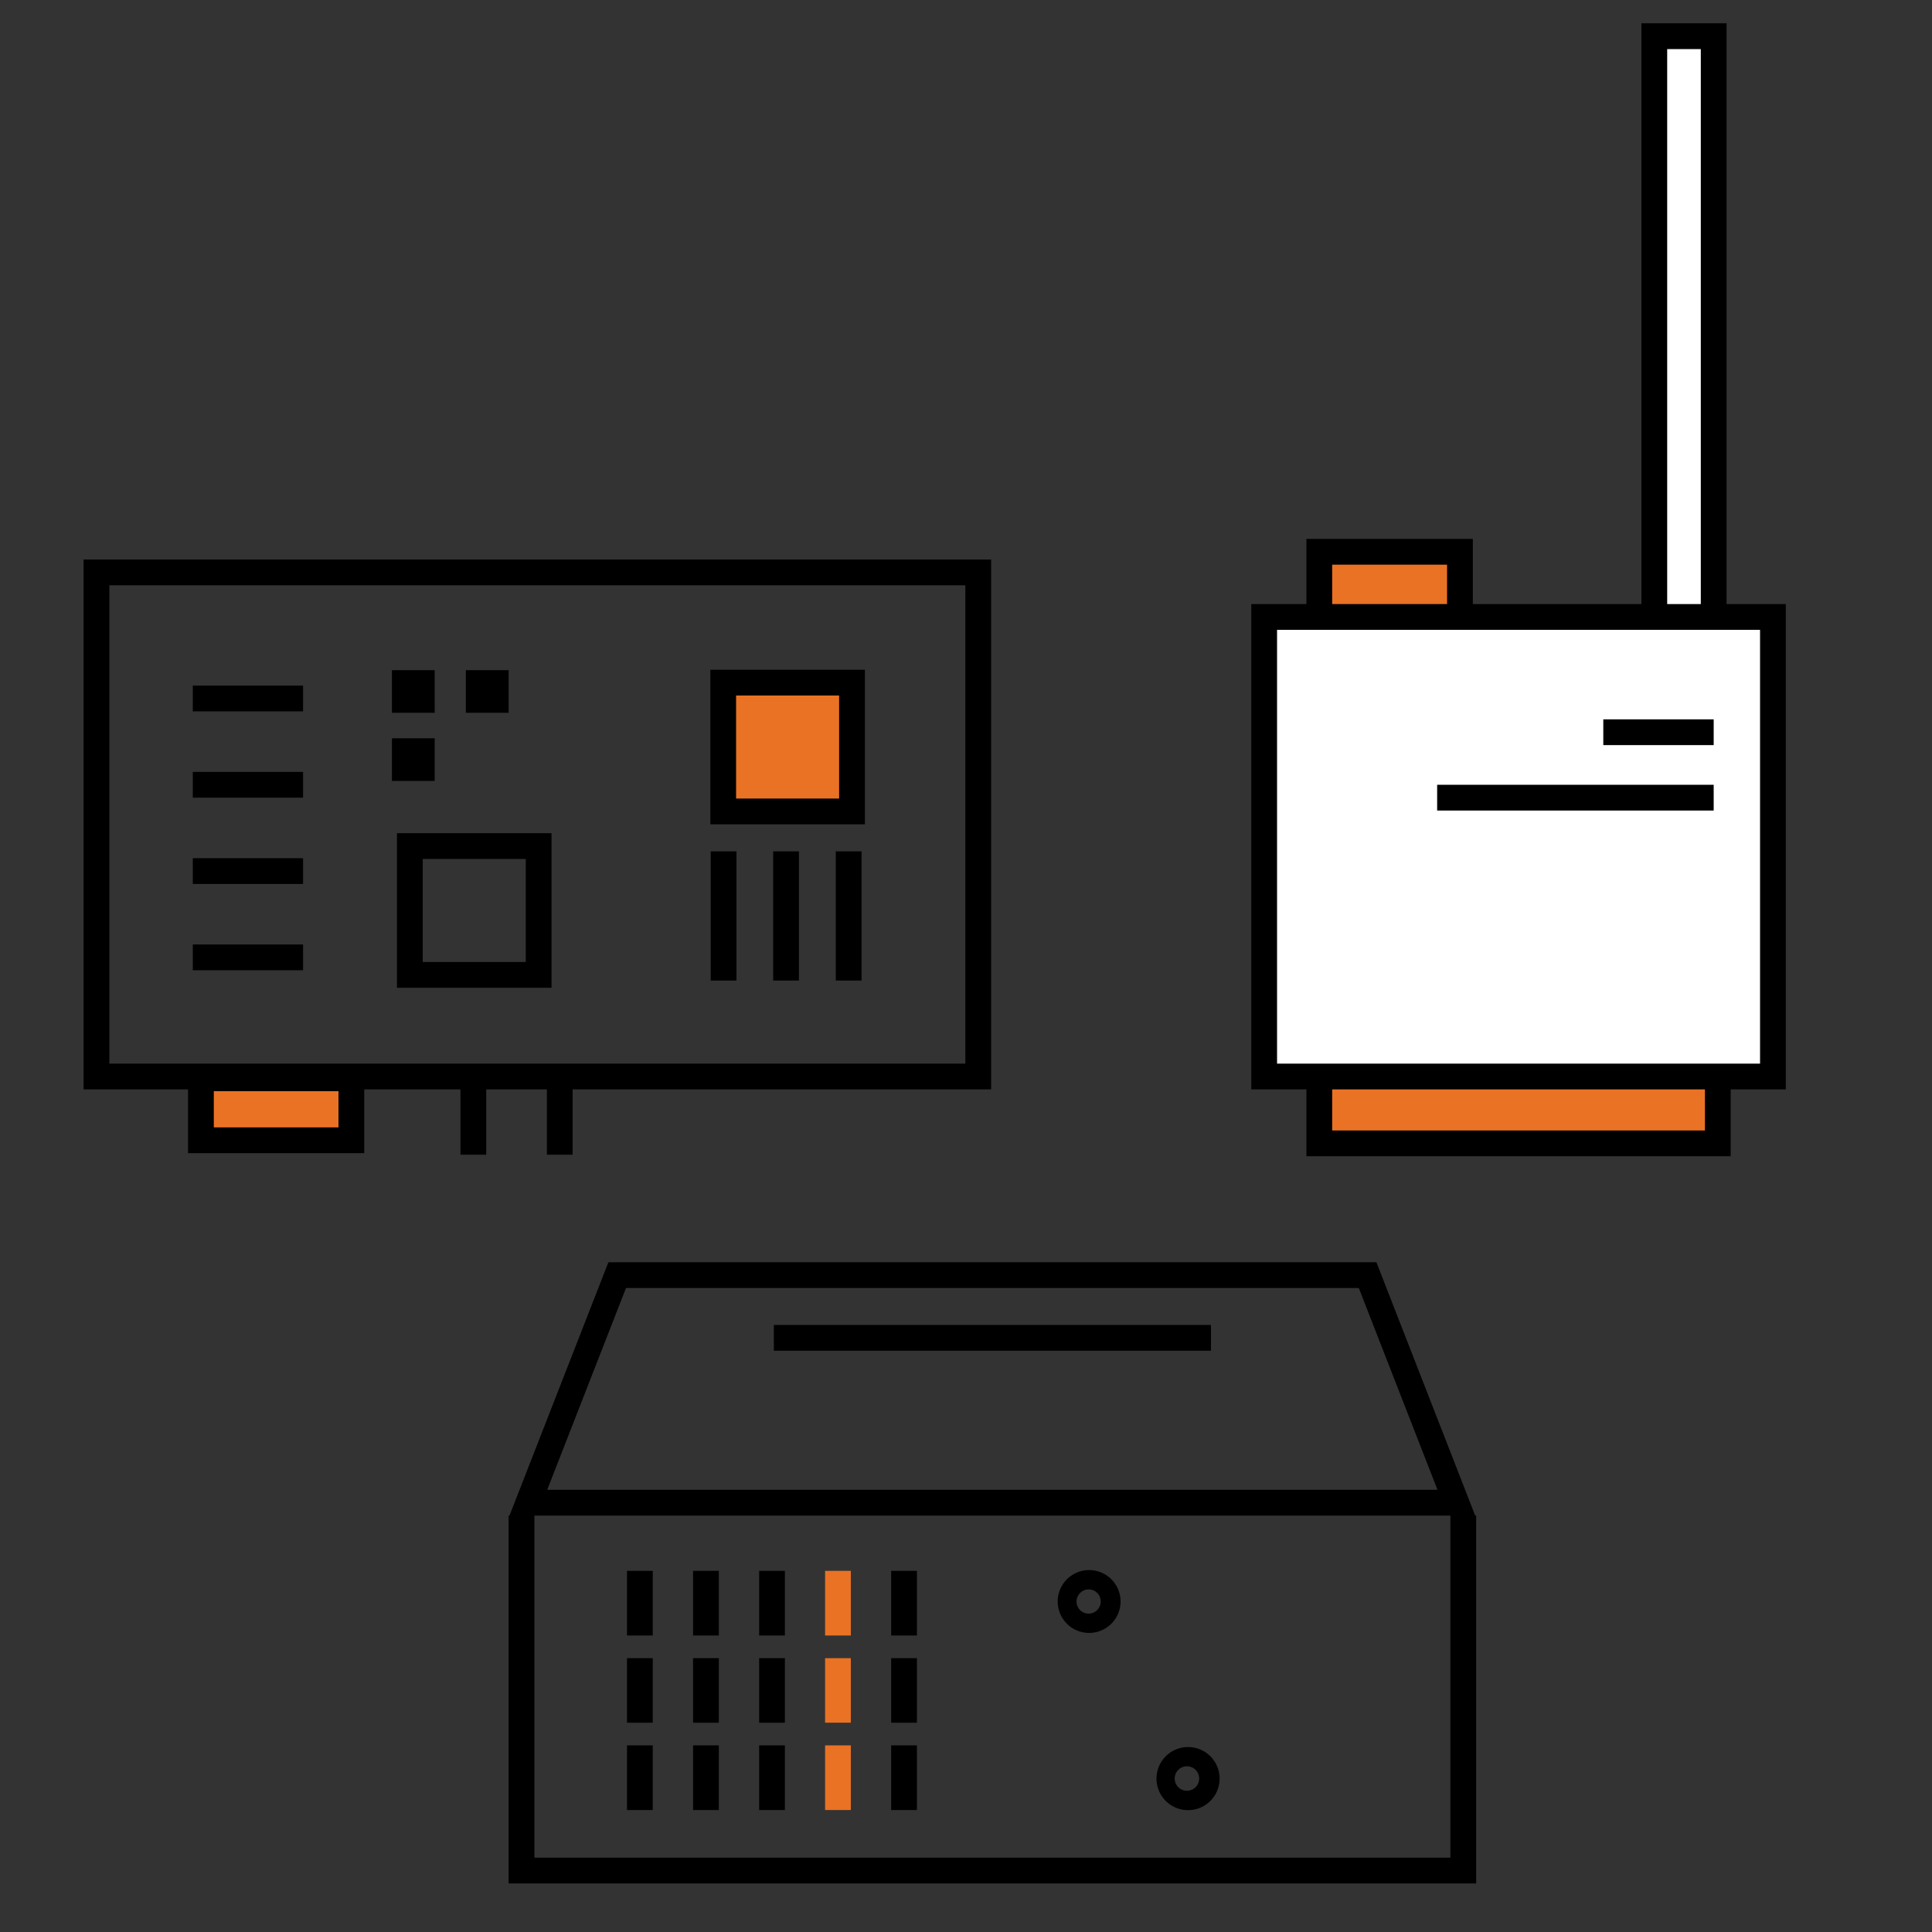 <svg xmlns="http://www.w3.org/2000/svg" width="150" height="150"><rect width="100%" height="100%" fill="#333333" stroke="none"/><path fill="#ea7224" stroke="#000" stroke-miterlimit="10" stroke-width="2" d="M102.43 83.33h30.94v5.44h-30.94z"/><path fill="#fff" stroke="#000" stroke-miterlimit="10" stroke-width="2" d="M98.15 47.9h39.5v35.68h-39.5zm30.29-45.09h4.61V47.9h-4.61z"/><path fill="#ea7224" stroke="#000" stroke-miterlimit="10" stroke-width="2" d="M102.43 42.84h10.92v5.06h-10.92zM15.6 83.72h11.68v4.81H15.6z"/><path fill="none" stroke="#000" stroke-miterlimit="10" stroke-width="2" d="M7.49 44.44h68.46v39.14H7.49zm7.48 16.49h8.56m-8.56-6.7h8.56m-8.56 13.4h8.56m-8.56 6.7h8.56"/><path fill="#00a63c" stroke="#000" stroke-miterlimit="10" stroke-width="2" d="M36.75 83.58v6.07m6.71-6.07v6.07M56.18 66.1v10.03m4.85-10.03v10.03m4.86-10.03v10.03m-16.21 45.83v5.02m5.13-5.02v5.02m5.13-5.02v5.02"/><path fill="none" stroke="#ea7224" stroke-miterlimit="10" stroke-width="2" d="M65.06 121.96v5.02"/><path fill="#00a63c" stroke="#000" stroke-miterlimit="10" stroke-width="2" d="M70.19 121.96v5.02m-20.51 1.76v5.01m5.13-5.01v5.01m5.13-5.01v5.01"/><path fill="none" stroke="#ea7224" stroke-miterlimit="10" stroke-width="2" d="M65.06 128.74v5.01"/><path fill="#00a63c" stroke="#000" stroke-miterlimit="10" stroke-width="2" d="M70.19 128.74v5.01m-20.51 1.76v5.02m5.13-5.02v5.02m5.13-5.02v5.02"/><path fill="none" stroke="#ea7224" stroke-miterlimit="10" stroke-width="2" d="M65.06 135.51v5.02"/><path fill="#00a63c" stroke="#000" stroke-miterlimit="10" stroke-width="2" d="M70.19 135.51v5.02"/><path d="M40.82 66.69v8h-8v-8h8m2-2h-12v12h12v-12z"/><path fill="#ea7224" d="M56.18 53.03h9.97V63h-9.97z"/><path d="M65.15 54v8h-8v-8h8m2-2h-12v12h12V52zm-27.66.03h-3.32v3.31h3.32v-3.31zm-5.74 5.29h-3.32v3.31h3.32v-3.31zm0-5.29h-3.32v3.31h3.32v-3.31z"/><path fill="none" stroke="#000" stroke-miterlimit="10" stroke-width="2" d="M113.07 116.67H41.02L47.92 99h58.26l6.89 17.67zm.54 1v27.56H40.49v-27.56"/><path d="M84.52 123.4a.94.94 0 11-.94.94.95.95 0 01.94-.94m0-1.5a2.44 2.44 0 102.48 2.44 2.44 2.44 0 00-2.45-2.44zm7.73 15.24a.95.95 0 010 1.89.95.95 0 110-1.89m0-1.5a2.45 2.45 0 102.44 2.44 2.45 2.45 0 00-2.44-2.44z"/><path fill="none" stroke="#000" stroke-miterlimit="10" stroke-width="2" d="M60.08 103.87h33.94m17.56-41.94h21.47m-8.57-5.08h8.57"/></svg>